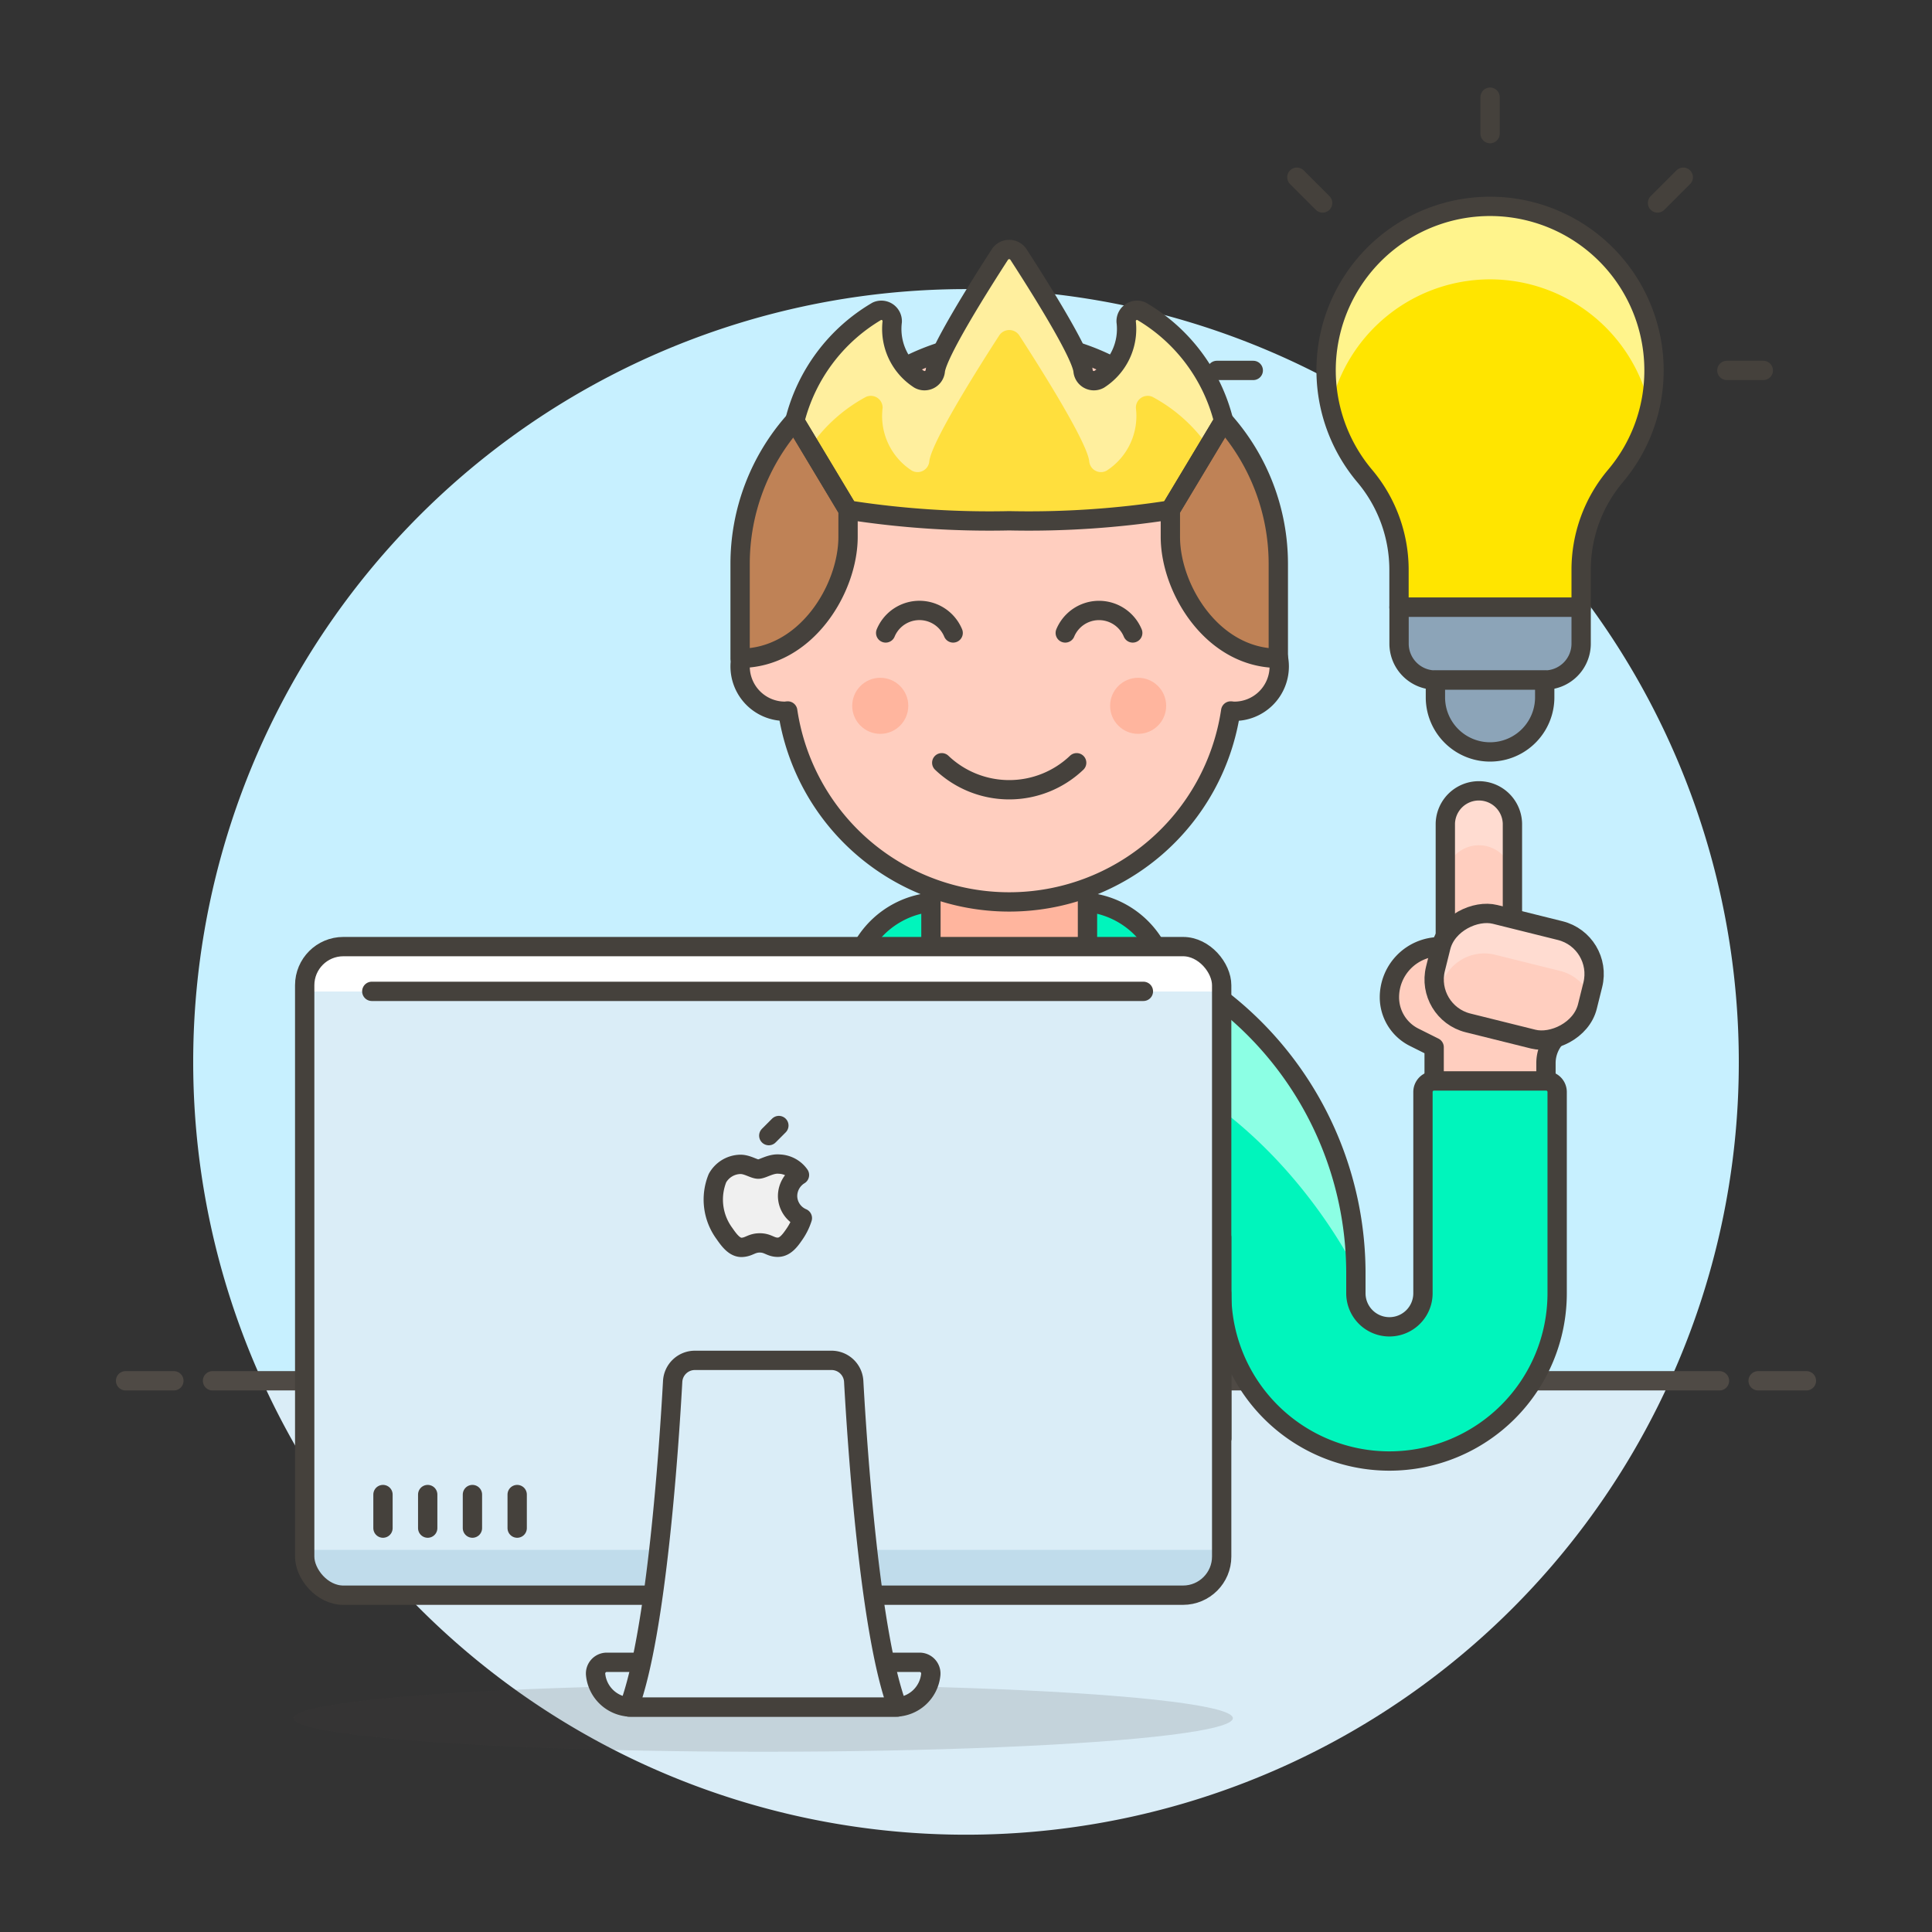 <svg xmlns="http://www.w3.org/2000/svg" viewBox="0 0 100 100"><rect x="0" y="0" width="100" height="100" fill="#333333" stroke="none"/><g class="nc-icon-wrapper"><defs/><path class="a" d="M90 54.969a40 40 0 1 0-76.436 16.5h72.872A39.825 39.825 0 0 0 90 54.969z" style="" fill="#c7f0ff"/><path class="b" d="M13.564 71.469a40 40 0 0 0 72.872 0z" style="" fill="#daedf7"/><path class="c" d="M11 71.469h78" fill="none" stroke="#4f4a45" stroke-linecap="round" stroke-linejoin="round"/><path class="c" d="M6.5 71.469H9" fill="none" stroke="#4f4a45" stroke-linecap="round" stroke-linejoin="round"/><path class="c" d="M91 71.469h2.5" fill="none" stroke="#4f4a45" stroke-linecap="round" stroke-linejoin="round"/><g><ellipse class="d" cx="39.503" cy="88.934" rx="24.31" ry="1.736" fill="#45413c" opacity="0.15"/><path class="e" d="M63.234 66.94a8.682 8.682 0 0 0 17.364 0V56.521a.579.579 0 0 0-.579-.579h-5.788a.579.579 0 0 0-.579.579V66.94a1.736 1.736 0 0 1-3.472 0v-1.158a17.944 17.944 0 0 0-35.887 0v8.682h28.941z" style="" fill="#00f5bc"/><path class="f" d="M52.236 47.839a17.943 17.943 0 0 0-17.943 17.943v5.788a17.943 17.943 0 0 1 17.943-17.943c12.155 0 17.944 12.155 17.944 12.155a17.943 17.943 0 0 0-17.944-17.943z" style="" fill="#8cffe4"/><path class="g" d="M63.234 66.94a8.682 8.682 0 0 0 17.364 0V56.521a.579.579 0 0 0-.579-.579h-5.788a.579.579 0 0 0-.579.579V66.94a1.736 1.736 0 0 1-3.472 0v-1.158a17.944 17.944 0 0 0-35.887 0v8.682h28.941z" fill="none" stroke-linecap="round" stroke-linejoin="round" stroke="#45413c"/><path class="h" d="M59.721 48.847a4.6 4.6 0 0 0-4-2.166H48.75a4.6 4.6 0 0 0-4 2.166 4.441 4.441 0 0 0-.352 3.777l1.569 4.314a1.157 1.157 0 0 0 1.683.6l4.584-2.75 4.585 2.75a1.157 1.157 0 0 0 1.683-.6l1.569-4.314a4.441 4.441 0 0 0-.35-3.777z" stroke-linecap="round" stroke-linejoin="round" fill="#00f5bc" stroke="#45413c"/><path class="g" d="M52.236 54.785v19.679" fill="none" stroke-linecap="round" stroke-linejoin="round" stroke="#45413c"/><path class="i" d="M56.288 50.733l-4.052 4.052-4.051-4.052v-6.367h8.103v6.367z" style="" fill="#ffcebf"/><path class="j" d="M48.185 48.4a14.091 14.091 0 0 0 8.1 0v-4.034h-8.1z" style="" fill="#ffb59e"/><path class="g" d="M56.288 50.733l-4.052 4.052-4.051-4.052v-6.367h8.103v6.367z" fill="none" stroke-linecap="round" stroke-linejoin="round" stroke="#45413c"/><path class="g" d="M41.239 64.046v10.418" fill="none" stroke-linecap="round" stroke-linejoin="round" stroke="#45413c"/><path class="g" d="M63.234 64.046v10.418" fill="none" stroke-linecap="round" stroke-linejoin="round" stroke="#45413c"/><g><path class="i" d="M78.283 42.629a1.737 1.737 0 0 0-3.473 0v7.525h3.473z" style="" fill="#ffcebf"/><path class="k" d="M76.547 40.893a1.737 1.737 0 0 0-1.737 1.736v2.9a1.737 1.737 0 1 1 3.473 0v-2.9a1.736 1.736 0 0 0-1.736-1.736z" style="" fill="#ffdcd1"/><path class="g" d="M78.283 42.629a1.737 1.737 0 0 0-3.473 0v7.525h3.473z" fill="none" stroke-linecap="round" stroke-linejoin="round" stroke="#45413c"/><path class="l" d="M71.916 51.617A2.621 2.621 0 0 1 74.536 49h6.641v3.23a1.975 1.975 0 0 1-.579 1.4 1.977 1.977 0 0 0-.579 1.4v.918h-5.788v-1.742l-1.036-.518a2.315 2.315 0 0 1-1.279-2.071z" stroke-linecap="round" stroke-linejoin="round" stroke="#45413c" fill="#ffcebf"/><rect class="i" x="75.478" y="46.505" width="5.788" height="8.103" rx="2.315" ry="2.315" transform="rotate(-76.029 78.372 50.557)" style="" fill="#ffcebf"/><path class="k" d="M74.58 51.106a2.314 2.314 0 0 1 2.805-1.688l3.371.838a2.31 2.31 0 0 1 1.544 1.285l.141-.568a2.315 2.315 0 0 0-1.687-2.806l-3.371-.838a2.314 2.314 0 0 0-2.805 1.688L74.3 50.14a2.306 2.306 0 0 0 .142 1.521z" style="" fill="#ffdcd1"/><rect class="g" x="75.478" y="46.505" width="5.788" height="8.103" rx="2.315" ry="2.315" transform="rotate(-76.029 78.372 50.557)" fill="none" stroke-linecap="round" stroke-linejoin="round" stroke="#45413c"/></g><g><path class="m" d="M85.611 19.173a8.486 8.486 0 1 0-14.976 5.462 7.539 7.539 0 0 1 1.777 4.859v1.936h9.428v-1.936a7.525 7.525 0 0 1 1.777-4.859 8.441 8.441 0 0 0 1.994-5.462z" style="" fill="#ffe500"/><path class="n" d="M77.126 14.459a8.476 8.476 0 0 1 8.253 6.584 8.486 8.486 0 1 0-16.507 0 8.477 8.477 0 0 1 8.254-6.584z" style="" fill="#fff48c"/><path class="o" d="M85.611 19.173a8.486 8.486 0 1 0-14.976 5.462 7.539 7.539 0 0 1 1.777 4.859v1.936h9.428v-1.936a7.525 7.525 0 0 1 1.777-4.859 8.441 8.441 0 0 0 1.994-5.462z" fill="none" stroke-linejoin="round" stroke="#45413c"/><path class="p" d="M79.954 35.2H74.3a1.885 1.885 0 0 1-1.885-1.886V31.43h9.425v1.885a1.885 1.885 0 0 1-1.886 1.885z" stroke-linejoin="round" stroke="#45413c" fill="#8ca4b8"/><path class="p" d="M79.954 36.144a2.829 2.829 0 0 1-5.657 0V35.2h5.657z" stroke-linejoin="round" stroke="#45413c" fill="#8ca4b8"/><path class="g" d="M77.126 6.916V5.031" fill="none" stroke-linecap="round" stroke-linejoin="round" stroke="#45413c"/><path class="g" d="M85.793 10.506l1.333-1.333" fill="none" stroke-linecap="round" stroke-linejoin="round" stroke="#45413c"/><path class="g" d="M89.383 19.173h1.885" fill="none" stroke-linecap="round" stroke-linejoin="round" stroke="#45413c"/><path class="g" d="M68.459 10.506l-1.333-1.333" fill="none" stroke-linecap="round" stroke-linejoin="round" stroke="#45413c"/><path class="g" d="M64.869 19.173h-1.886" fill="none" stroke-linecap="round" stroke-linejoin="round" stroke="#45413c"/></g><g><rect class="b" x="15.771" y="48.996" width="47.463" height="33.571" rx="2" ry="2" style="" fill="#daedf7"/><path class="q" d="M63.235 51v.32h-47.46V51a1.993 1.993 0 0 1 2-2h43.46a2 2 0 0 1 2 2z" style="" fill="#fff"/><path class="r" d="M15.775 80.221h47.46v.35a2.006 2.006 0 0 1-2 2h-43.46a2 2 0 0 1-2-2z" style="" fill="#c0dceb"/><path class="s" d="M47.6 86.04a.581.581 0 0 1 .577.636 1.865 1.865 0 0 1-1.854 1.68H32.684a1.865 1.865 0 0 1-1.855-1.68.581.581 0 0 1 .577-.636z" fill="#daedf7" stroke-linecap="round" stroke-linejoin="round" stroke="#45413c"/><rect class="g" x="15.771" y="48.996" width="47.463" height="33.571" rx="2" ry="2" fill="none" stroke-linecap="round" stroke-linejoin="round" stroke="#45413c"/><path class="s" d="M46.448 88.356H32.557c1.435-3.828 2.079-13.586 2.26-16.856a1.152 1.152 0 0 1 1.155-1.088h7.061a1.151 1.151 0 0 1 1.155 1.088c.181 3.27.825 13.028 2.26 16.856z" fill="#daedf7" stroke-linecap="round" stroke-linejoin="round" stroke="#45413c"/><path class="g" d="M19.823 77.358v1.737" fill="none" stroke-linecap="round" stroke-linejoin="round" stroke="#45413c"/><path class="g" d="M22.138 77.358v1.737" fill="none" stroke-linecap="round" stroke-linejoin="round" stroke="#45413c"/><path class="g" d="M24.453 77.358v1.737" fill="none" stroke-linecap="round" stroke-linejoin="round" stroke="#45413c"/><path class="g" d="M26.769 77.358v1.737" fill="none" stroke-linecap="round" stroke-linejoin="round" stroke="#45413c"/><path class="t" d="M40.765 61.9a1.287 1.287 0 0 1 .615-1.083 1.334 1.334 0 0 0-1.041-.563c-.442-.045-.864.26-1.089.26s-.57-.254-.937-.247a1.39 1.39 0 0 0-1.177.713 2.959 2.959 0 0 0 .36 2.865c.239.346.524.733.9.719s.5-.232.932-.232.557.232.938.226.634-.353.87-.7a3.087 3.087 0 0 0 .394-.809 1.254 1.254 0 0 1-.765-1.149z" stroke-linejoin="round" stroke="#45413c" fill="#f0f0f0"/><path class="g" d="M39.792 58.78l.522-.523" fill="none" stroke-linecap="round" stroke-linejoin="round" stroke="#45413c"/><path class="g" d="M19.244 51.312h39.938" fill="none" stroke-linecap="round" stroke-linejoin="round" stroke="#45413c"/></g></g><g><path class="l" d="M38.308 34.493a2.322 2.322 0 0 0 2.321 2.322c.049 0 .095-.012.143-.015a11.591 11.591 0 0 0 22.929 0c.048 0 .094.015.142.015a2.322 2.322 0 1 0 0-4.643v-2.9a11.607 11.607 0 0 0-23.214 0v2.9a2.321 2.321 0 0 0-2.321 2.321" stroke-linecap="round" stroke-linejoin="round" stroke="#45413c" fill="#ffcebf"/><circle class="j" cx="45.562" cy="36.533" r="1.451" style="" fill="#ffb59e"/><circle class="j" cx="58.91" cy="36.533" r="1.451" style="" fill="#ffb59e"/><path class="g" d="M48.745 39.48a5.061 5.061 0 0 0 6.983 0" fill="none" stroke-linecap="round" stroke-linejoin="round" stroke="#45413c"/><path class="g" d="M49.335 32.761a1.891 1.891 0 0 0-3.492 0" fill="none" stroke-linecap="round" stroke-linejoin="round" stroke="#45413c"/><path class="g" d="M58.63 32.761a1.892 1.892 0 0 0-3.492 0" fill="none" stroke-linecap="round" stroke-linejoin="round" stroke="#45413c"/><path class="u" d="M60.578 26.394l2.759-4.6a9.146 9.146 0 0 0-4.257-5.686.564.564 0 0 0-.791.538 3.1 3.1 0 0 1-1.4 2.99.563.563 0 0 1-.831-.445c-.1-.928-2.332-4.458-3.338-6.012a.575.575 0 0 0-.969 0c-1.006 1.554-3.233 5.084-3.339 6.012a.562.562 0 0 1-.83.445 3.1 3.1 0 0 1-1.4-2.99.564.564 0 0 0-.791-.538 9.149 9.149 0 0 0-4.255 5.692l2.759 4.6a47.488 47.488 0 0 0 8.341.555 47.493 47.493 0 0 0 8.342-.555z" style="" fill="#ffdf3d"/><path class="v" d="M44.827 20.541a.61.61 0 0 1 .856.583 3.362 3.362 0 0 0 1.517 3.237.609.609 0 0 0 .9-.482c.114-1 2.526-4.827 3.615-6.509a.622.622 0 0 1 1.049 0c1.089 1.682 3.5 5.5 3.615 6.509a.609.609 0 0 0 .9.482 3.362 3.362 0 0 0 1.515-3.237.61.61 0 0 1 .856-.583 8.246 8.246 0 0 1 2.893 2.585l.8-1.329a9.146 9.146 0 0 0-4.257-5.686.564.564 0 0 0-.791.538 3.1 3.1 0 0 1-1.4 2.99.563.563 0 0 1-.831-.445c-.1-.928-2.332-4.458-3.338-6.012a.575.575 0 0 0-.969 0c-1.006 1.554-3.233 5.084-3.339 6.012a.562.562 0 0 1-.83.445 3.1 3.1 0 0 1-1.4-2.99.564.564 0 0 0-.791-.538 9.149 9.149 0 0 0-4.261 5.689l.8 1.329a8.238 8.238 0 0 1 2.891-2.588z" style="" fill="#ffef9e"/><path class="w" d="M41.129 21.784a11.116 11.116 0 0 0-2.821 7.4v4.888c3.4 0 5.587-3.585 5.587-6.285v-1.4z" stroke-linecap="round" stroke-linejoin="round" stroke="#45413c" fill="#bf8256"/><path class="w" d="M63.344 21.784a11.121 11.121 0 0 1 2.821 7.4v4.888c-3.4 0-5.587-3.585-5.587-6.285v-1.4z" stroke-linecap="round" stroke-linejoin="round" stroke="#45413c" fill="#bf8256"/><path class="g" d="M60.578 26.394l2.759-4.6a9.146 9.146 0 0 0-4.257-5.686.564.564 0 0 0-.791.538 3.1 3.1 0 0 1-1.4 2.99.563.563 0 0 1-.831-.445c-.1-.928-2.332-4.458-3.338-6.012a.575.575 0 0 0-.969 0c-1.006 1.554-3.233 5.084-3.339 6.012a.562.562 0 0 1-.83.445 3.1 3.1 0 0 1-1.4-2.99.564.564 0 0 0-.791-.538 9.149 9.149 0 0 0-4.255 5.692l2.759 4.6a47.488 47.488 0 0 0 8.341.555 47.493 47.493 0 0 0 8.342-.555z" fill="none" stroke-linecap="round" stroke-linejoin="round" stroke="#45413c"/></g></g></svg>
